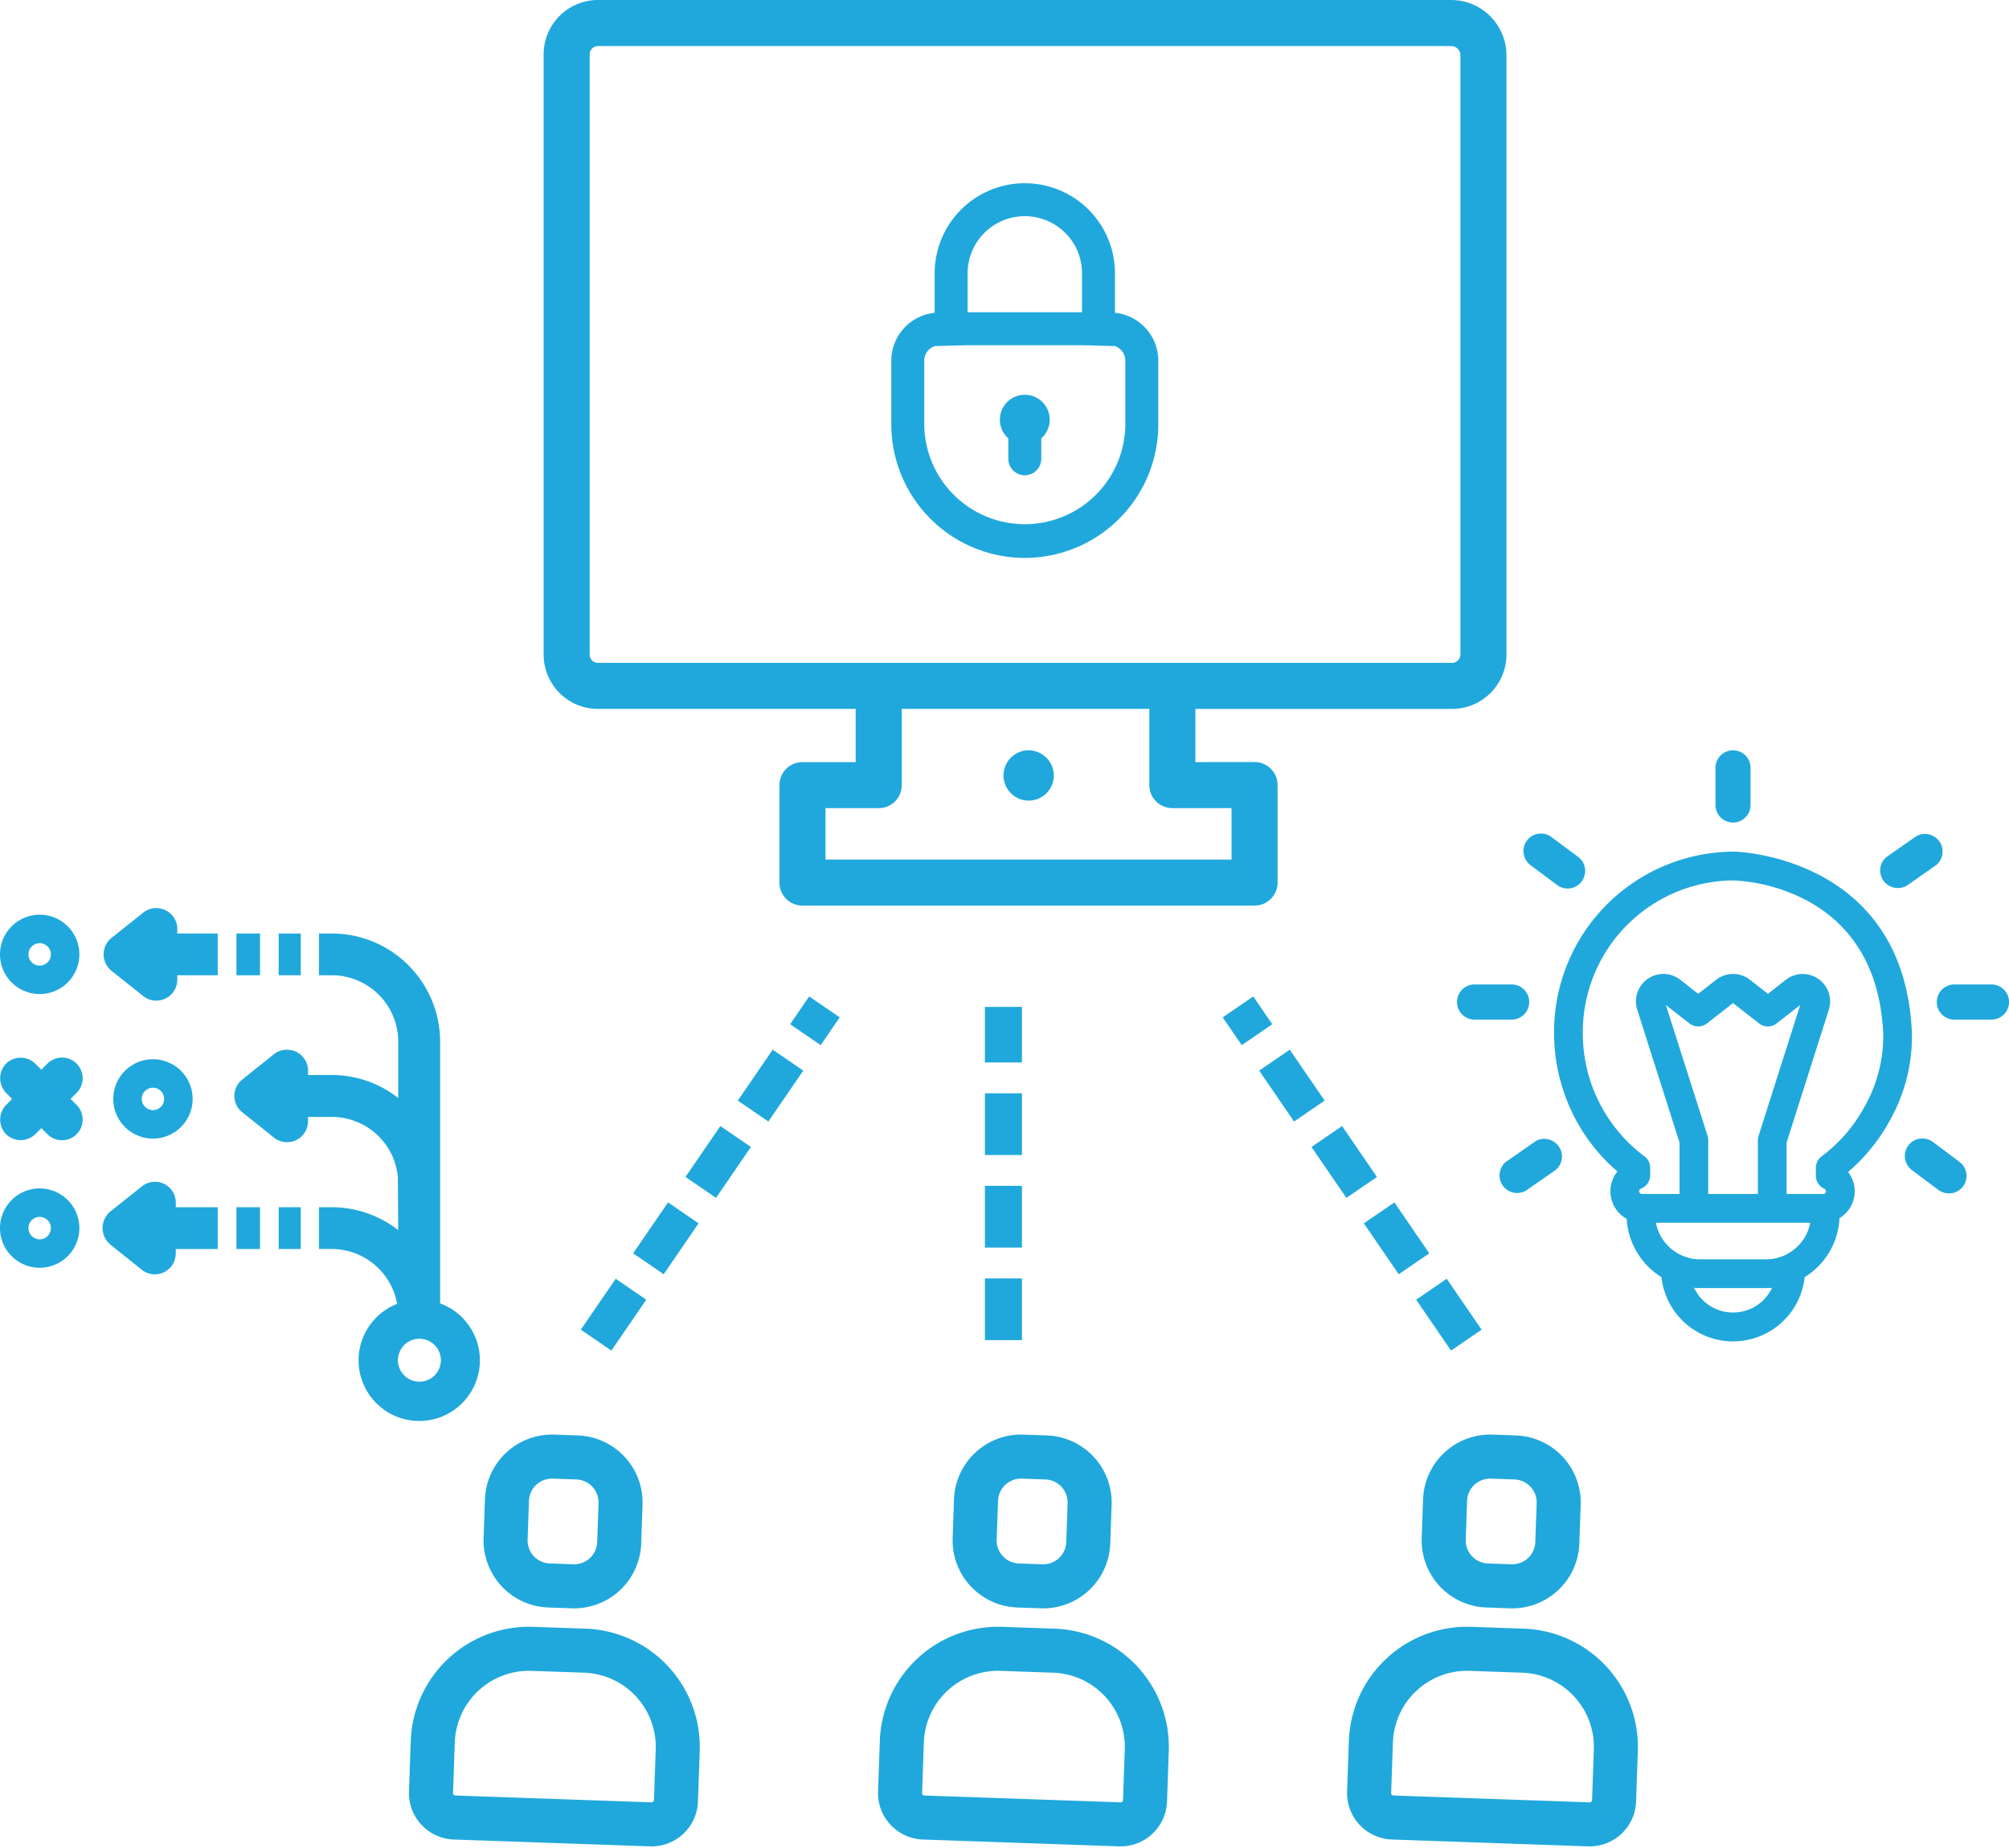 <svg xmlns="http://www.w3.org/2000/svg" width="325.511" height="299.467" viewBox="0 0 325.511 299.467"><defs><style>.a{fill:#20a8dc;}.b{fill:none;stroke:#20a8dc;stroke-width:6px;stroke-dasharray:10 5;}</style></defs><g transform="translate(87.443 -2.5)"><path class="a" d="M34.679,51.383a4.076,4.076,0,1,0,4.1,4.1A4.108,4.108,0,0,0,34.679,51.383Z" transform="translate(44.525 72.703)"/><path class="a" d="M147.683,2.5H9.44a8.81,8.81,0,0,0-8.8,8.8v97.278a8.81,8.81,0,0,0,8.8,8.8H51.2V126H42.581a3.731,3.731,0,0,0-3.731,3.731v15.792a3.731,3.731,0,0,0,3.731,3.731h73.248a3.732,3.732,0,0,0,3.731-3.731v-15.8a3.728,3.728,0,0,0-3.731-3.731h-.007L106.24,126v-8.618h41.6a8.81,8.81,0,0,0,8.8-8.8V11.462A8.967,8.967,0,0,0,147.683,2.5ZM102.512,133.458h7.007l2.579,0v8.335H46.311v-8.33h8.621a3.731,3.731,0,0,0,3.731-3.731V117.378H98.781v12.349A3.732,3.732,0,0,0,102.512,133.458Zm46.669-24.88a1.355,1.355,0,0,1-1.338,1.338H9.44A1.339,1.339,0,0,1,8.1,108.578V11.3A1.357,1.357,0,0,1,9.44,9.962H147.683a1.5,1.5,0,0,1,1.5,1.5v97.116Z" transform="translate(0)"/><g transform="translate(37.645 31.201)"><path class="a" d="M40.958,61.71A21.654,21.654,0,0,0,62.587,40.081V29.737a7.823,7.823,0,0,0-7.02-7.757V15.6a14.609,14.609,0,1,0-29.218,0v6.385a7.824,7.824,0,0,0-7.022,7.757V40.081A21.655,21.655,0,0,0,40.958,61.71ZM31.687,21.9V15.6a9.271,9.271,0,1,1,18.542,0v6.3H31.687Zm-7.022,7.842a2.5,2.5,0,0,1,1.715-2.363l5.221-.139H50.314l5.223.141a2.5,2.5,0,0,1,1.712,2.361V40.081a16.292,16.292,0,0,1-32.583,0V29.737Z" transform="translate(0)"/><path class="a" d="M30.583,30.616a2.669,2.669,0,0,0,5.338,0v-3.31a4.038,4.038,0,1,0-5.34,0v3.31Z" transform="translate(7.706 15.033)"/></g><g transform="translate(132.869 234.23) rotate(2)"><path class="a" d="M59.079,63.961H62.9A10.88,10.88,0,0,0,73.767,53.095V46.8A10.882,10.882,0,0,0,62.9,35.928H59.079A10.88,10.88,0,0,0,48.213,46.8v6.3A10.879,10.879,0,0,0,59.079,63.961ZM55.351,46.794a3.733,3.733,0,0,1,3.728-3.731H62.9a3.734,3.734,0,0,1,3.731,3.731v6.3A3.733,3.733,0,0,1,62.9,56.821H59.079a3.733,3.733,0,0,1-3.728-3.728v-6.3Z" transform="translate(-37.566 -35.928)"/><path class="a" d="M71.433,49.062H62.894A19.177,19.177,0,0,0,43.738,68.215v8.221a7.528,7.528,0,0,0,7.519,7.519H83.068a7.528,7.528,0,0,0,7.519-7.519V68.215A19.173,19.173,0,0,0,71.433,49.062ZM83.451,76.436a.382.382,0,0,1-.381.381H51.259a.382.382,0,0,1-.381-.381V68.215A12.031,12.031,0,0,1,62.9,56.2h8.539A12.031,12.031,0,0,1,83.454,68.215v8.221Z" transform="translate(-43.738 -17.812)"/></g><g transform="translate(-19.131 234.23) rotate(2)"><path class="a" d="M59.079,63.961H62.9A10.88,10.88,0,0,0,73.767,53.095V46.8A10.882,10.882,0,0,0,62.9,35.928H59.079A10.88,10.88,0,0,0,48.213,46.8v6.3A10.879,10.879,0,0,0,59.079,63.961ZM55.351,46.794a3.733,3.733,0,0,1,3.728-3.731H62.9a3.734,3.734,0,0,1,3.731,3.731v6.3A3.733,3.733,0,0,1,62.9,56.821H59.079a3.733,3.733,0,0,1-3.728-3.728v-6.3Z" transform="translate(-37.566 -35.928)"/><path class="a" d="M71.433,49.062H62.894A19.177,19.177,0,0,0,43.738,68.215v8.221a7.528,7.528,0,0,0,7.519,7.519H83.068a7.528,7.528,0,0,0,7.519-7.519V68.215A19.173,19.173,0,0,0,71.433,49.062ZM83.451,76.436a.382.382,0,0,1-.381.381H51.259a.382.382,0,0,1-.381-.381V68.215A12.031,12.031,0,0,1,62.9,56.2h8.539A12.031,12.031,0,0,1,83.454,68.215v8.221Z" transform="translate(-43.738 -17.812)"/></g><g transform="translate(56.869 234.23) rotate(2)"><path class="a" d="M59.079,63.961H62.9A10.88,10.88,0,0,0,73.767,53.095V46.8A10.882,10.882,0,0,0,62.9,35.928H59.079A10.88,10.88,0,0,0,48.213,46.8v6.3A10.879,10.879,0,0,0,59.079,63.961ZM55.351,46.794a3.733,3.733,0,0,1,3.728-3.731H62.9a3.734,3.734,0,0,1,3.731,3.731v6.3A3.733,3.733,0,0,1,62.9,56.821H59.079a3.733,3.733,0,0,1-3.728-3.728v-6.3Z" transform="translate(-37.566 -35.928)"/><path class="a" d="M71.433,49.062H62.894A19.177,19.177,0,0,0,43.738,68.215v8.221a7.528,7.528,0,0,0,7.519,7.519H83.068a7.528,7.528,0,0,0,7.519-7.519V68.215A19.173,19.173,0,0,0,71.433,49.062ZM83.451,76.436a.382.382,0,0,1-.381.381H51.259a.382.382,0,0,1-.381-.381V68.215A12.031,12.031,0,0,1,62.9,56.2h8.539A12.031,12.031,0,0,1,83.454,68.215v8.221Z" transform="translate(-43.738 -17.812)"/></g><line class="b" y1="54" transform="translate(75.14 165.67)"/><line class="b" y1="54" x2="37" transform="translate(9.14 165.67)"/><line class="b" x1="37" y1="54" transform="translate(113.14 165.67)"/><g transform="translate(145.44 122.926)"><g transform="translate(3.2 1.16)"><path class="a" d="M33.011,1.16A2.845,2.845,0,0,0,30.17,4v6.024a2.841,2.841,0,0,0,5.682,0V4A2.845,2.845,0,0,0,33.011,1.16Z" transform="translate(11.703 -1.16)"/><path class="a" d="M62.12,25.6H56.111a2.849,2.849,0,0,0,0,5.7H62.12a2.849,2.849,0,0,0,0-5.7Z" transform="translate(24.468 12.345)"/><path class="a" d="M14.891,28.441A2.845,2.845,0,0,0,12.05,25.6H6.041a2.849,2.849,0,0,0,0,5.7H12.05A2.853,2.853,0,0,0,14.891,28.441Z" transform="translate(-3.2 12.345)"/><path class="a" d="M56.441,14.933a2.824,2.824,0,0,0,1-1.826,2.788,2.788,0,0,0-.579-2.119A2.926,2.926,0,0,0,54.856,9.9l-.241-.014a2.8,2.8,0,0,0-1.692.567L48.4,13.624a2.712,2.712,0,0,0-1.026,1.868,2.872,2.872,0,0,0,.584,2.071,2.913,2.913,0,0,0,2.288,1.09,2.721,2.721,0,0,0,1.655-.542Z" transform="translate(21.198 3.664)"/><path class="a" d="M14.8,10.515a2.836,2.836,0,0,0-1.82-.665l-.311.006a2.87,2.87,0,0,0-1.91,1.04,2.811,2.811,0,0,0-.615,2.084,2.894,2.894,0,0,0,1.067,1.947l4.232,3.167a2.96,2.96,0,0,0,1.838.668,2.875,2.875,0,0,0,2.206-1.05,2.953,2.953,0,0,0,.629-2.082A2.9,2.9,0,0,0,19.071,13.7Z" transform="translate(0.631 3.642)"/><path class="a" d="M15.3,41.754a2.65,2.65,0,0,0-2.1.534L8.659,45.453a2.849,2.849,0,0,0,1.473,5.02,2.9,2.9,0,0,0,2.04-.542l4.544-3.163A2.85,2.85,0,0,0,15.3,41.754Z" transform="translate(-0.75 21.249)"/><path class="a" d="M58.861,45.53,54.6,42.324a2.928,2.928,0,0,0-1.827-.643l-.287.006a2.827,2.827,0,0,0-1.922,1.031,2.866,2.866,0,0,0,.456,4.041l4.232,3.166a2.945,2.945,0,0,0,1.823.652,2.83,2.83,0,0,0,2.835-3.118A2.847,2.847,0,0,0,58.861,45.53Z" transform="translate(22.622 21.231)"/></g><path class="a" d="M71.3,41.037c-1.258-28.661-28.568-29.3-28.769-29.3H42.31A29.226,29.226,0,0,0,13.323,41.13a29.874,29.874,0,0,0,3.618,14.222,29.3,29.3,0,0,0,6.645,8.213,5.108,5.108,0,0,0,1.459,7.654c.014.006.029.012.043.02a11.933,11.933,0,0,0,5.639,9.452,11.668,11.668,0,0,0,23.2,0,11.9,11.9,0,0,0,5.644-9.559c.012-.008.026-.012.039-.02a5.1,5.1,0,0,0,1.351-7.468,29.463,29.463,0,0,0,6.738-8.291A27.763,27.763,0,0,0,71.3,41.037ZM38.2,57.805,31.442,36.6l3.8,2.965a2.31,2.31,0,0,0,2.872,0l4.207-3.291,4.207,3.291a2.31,2.31,0,0,0,2.872,0l3.8-2.965L46.455,57.805a2.215,2.215,0,0,0-.109.714v8.694H38.3V58.519A2.214,2.214,0,0,0,38.2,57.805Zm4.13,28.614a6.951,6.951,0,0,1-6.319-4.006c.311.031.637.047.963.047H47.682c.326,0,.652-.016.963-.047A6.951,6.951,0,0,1,42.325,86.419Zm9.393-9.859a6.361,6.361,0,0,1-1.879.9,6.616,6.616,0,0,1-2.158.342H36.969a6.616,6.616,0,0,1-2.158-.342,6.361,6.361,0,0,1-1.879-.9,7.165,7.165,0,0,1-3.105-4.689h25A7.165,7.165,0,0,1,51.718,76.56ZM63.6,53.116a24.675,24.675,0,0,1-6.925,8,2.316,2.316,0,0,0-.932,1.863v1.258a2.32,2.32,0,0,0,1.366,2.127.425.425,0,0,1,.264.4.445.445,0,0,1-.419.45H51V58.876l6.847-21.534A4.444,4.444,0,0,0,50.88,32.5l-2.9,2.282L45.058,32.5a4.43,4.43,0,0,0-5.465,0L36.674,34.78l-2.9-2.282a4.447,4.447,0,0,0-6.971,4.86l6.847,21.519v8.337H27.56a.459.459,0,0,1-.155-.031.433.433,0,0,1-.295-.419.444.444,0,0,1,.295-.419,2.322,2.322,0,0,0,1.49-2.174v-1.2a2.316,2.316,0,0,0-.932-1.863A24.847,24.847,0,0,1,17.981,41.13,24.581,24.581,0,0,1,42.387,16.4a28.518,28.518,0,0,1,12.079,3.354c5.822,3.183,11.644,9.393,12.188,21.488A23.145,23.145,0,0,1,63.6,53.116Z" transform="translate(5.594 5.846)"/></g><g transform="translate(-87.443 149.659)"><path class="a" d="M59.165,6.079a6.429,6.429,0,1,1-6.429,6.429A6.437,6.437,0,0,1,59.165,6.079Zm0,8.247a1.816,1.816,0,1,0-1.816-1.816A1.817,1.817,0,0,0,59.165,14.326Z" transform="translate(-52.736 -5.01)"/><path class="a" d="M62.54,28.744a3.35,3.35,0,0,0,2.368-5.717l-.982-.982.982-.982a3.349,3.349,0,0,0-4.738-4.736l-.982.982-.979-.979a3.4,3.4,0,0,0-4.738,0,3.426,3.426,0,0,0,0,4.736l.982.982-.979.979a3.424,3.424,0,0,0,0,4.736,3.4,3.4,0,0,0,4.738,0l.982-.982.982.982A3.329,3.329,0,0,0,62.54,28.744Z" transform="translate(-52.492 8.875)"/><rect class="a" width="3.572" height="6.769" transform="translate(45.157 48.474)"/><rect class="a" width="3.821" height="6.769" transform="translate(38.304 48.474)"/><path class="a" d="M53.7,23.734a3.362,3.362,0,0,1,1.923,3.072v.724h6.794V34.3H55.62v.724a3.389,3.389,0,0,1-5.495,2.647L44.98,33.55a3.487,3.487,0,0,1,0-5.295l5.145-4.1A3.38,3.38,0,0,1,53.7,23.734Z" transform="translate(-27.141 20.944)"/><path class="a" d="M53.778,6A3.342,3.342,0,0,1,55.7,9.043v.724h6.544v6.769H55.7v.724a3.4,3.4,0,0,1-5.52,2.647l-5.145-4.1a3.414,3.414,0,0,1,0-5.32l5.145-4.1A3.361,3.361,0,0,1,53.778,6Z" transform="translate(-26.973 -5.651)"/><rect class="a" width="3.821" height="6.769" transform="translate(38.304 4.116)"/><rect class="a" width="3.572" height="6.769" transform="translate(45.157 4.116)"/><path class="a" d="M40.474,7.3h2.1A17.551,17.551,0,0,1,60.105,24.807V67.242a9.827,9.827,0,1,1-6.968.075,10.77,10.77,0,0,0-10.565-8.892h-2.1V51.657h2.1a17.537,17.537,0,0,1,10.74,3.7l-.05-8.567a10.752,10.752,0,0,0-10.69-9.766H38.7v.724a2.869,2.869,0,0,1-.025.475,3.445,3.445,0,0,1-1.923,2.573,3.134,3.134,0,0,1-1.149.3,3.222,3.222,0,0,1-2.423-.724l-1.524-1.224L28.585,36.7l-.5-.4a3.374,3.374,0,0,1-.05-5.32l.549-.45,3.072-2.448,1.524-1.224a3.309,3.309,0,0,1,2.423-.7,2.819,2.819,0,0,1,1.174.3,3.473,3.473,0,0,1,1.9,2.573,3.348,3.348,0,0,1,.025.5v.7h3.871a17.407,17.407,0,0,1,10.74,3.721V24.807a10.755,10.755,0,0,0-10.74-10.74h-2.1Zm16.275,65.67a3.479,3.479,0,1,0,3.479,3.479A3.48,3.48,0,0,0,56.749,72.969Z" transform="translate(11.207 -3.183)"/><path class="a" d="M59.165,23.838a6.429,6.429,0,1,1-6.429,6.429A6.437,6.437,0,0,1,59.165,23.838Zm0,8.25a1.816,1.816,0,1,0-1.816-1.816A1.817,1.817,0,0,0,59.165,32.088Z" transform="translate(-52.736 21.587)"/><path class="a" d="M51.817,15.457a6.429,6.429,0,1,1-6.429,6.429A6.437,6.437,0,0,1,51.817,15.457Zm0,8.247A1.816,1.816,0,1,0,50,21.888,1.817,1.817,0,0,0,51.817,23.7Z" transform="translate(-27.035 9.035)"/></g></g></svg>